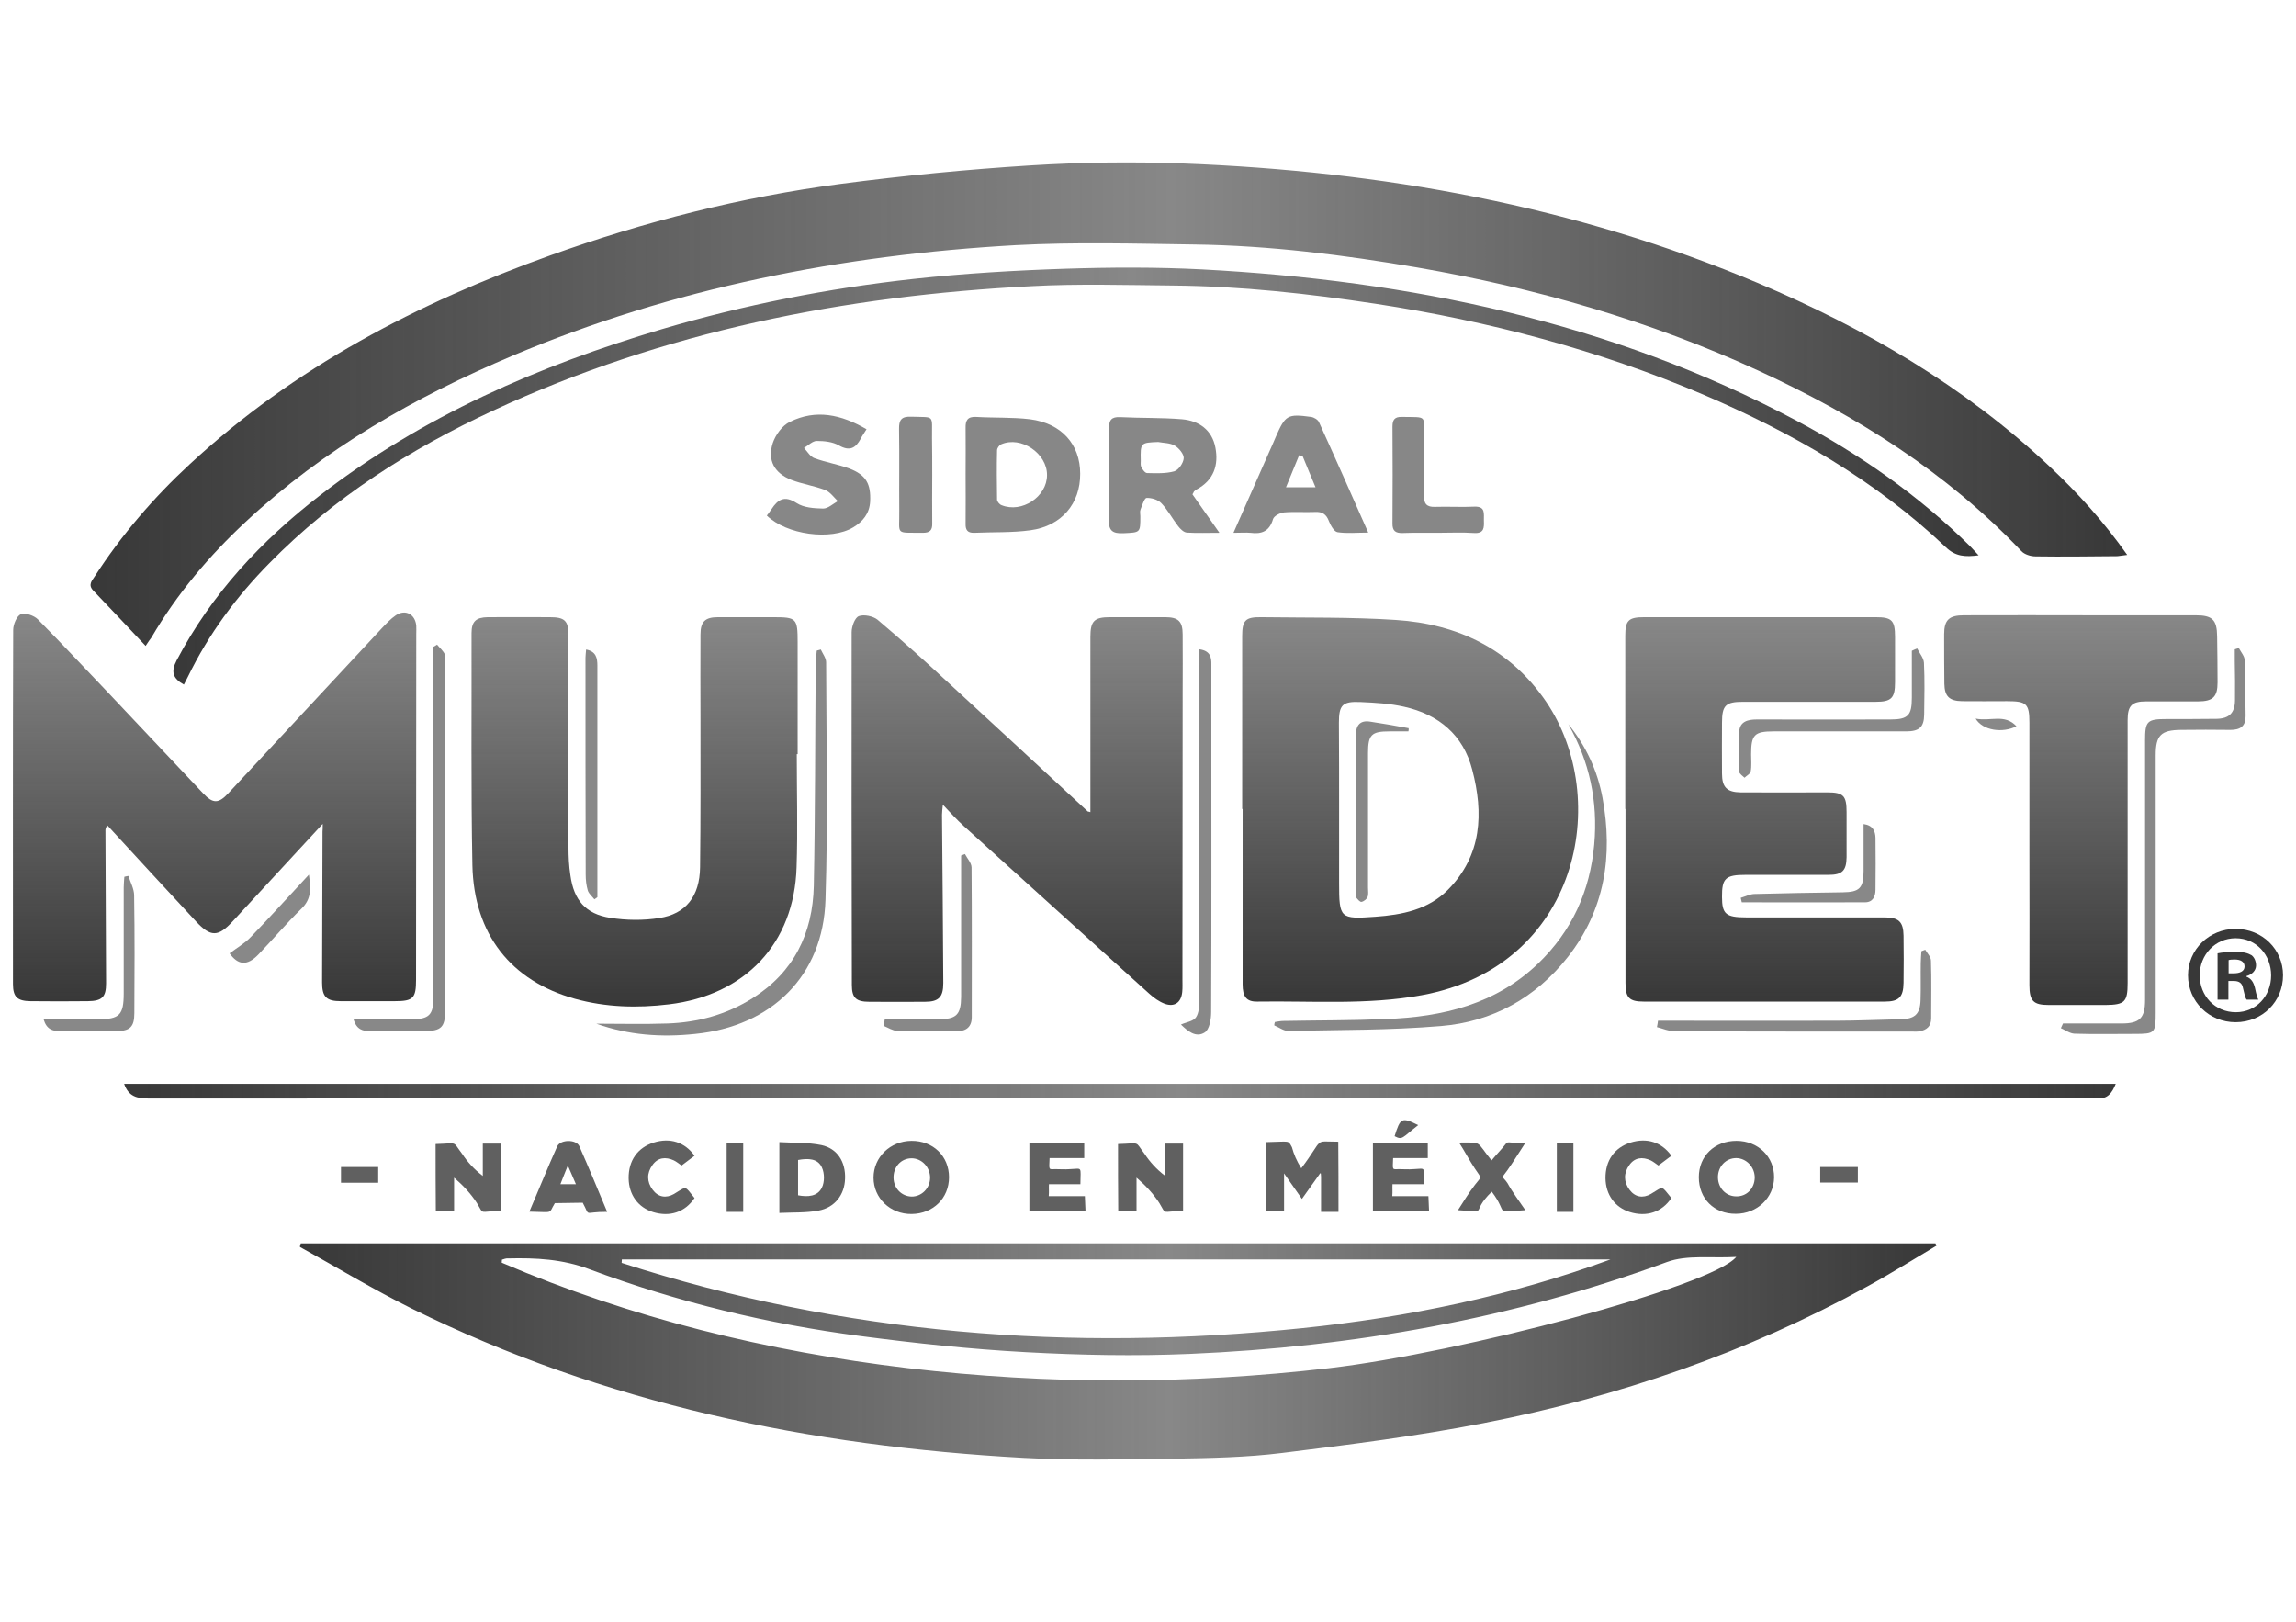 <?xml version="1.0" encoding="utf-8"?>
<!-- Generator: Adobe Illustrator 28.2.0, SVG Export Plug-In . SVG Version: 6.00 Build 0)  -->
<svg version="1.1" id="Capa_1" xmlns="http://www.w3.org/2000/svg" xmlns:xlink="http://www.w3.org/1999/xlink" x="0px" y="0px"
	 viewBox="0 0 1080 762.9" style="enable-background:new 0 0 1080 762.9;" xml:space="preserve">
<style type="text/css">
	.st0{fill:url(#SVGID_1_);}
	.st1{fill:url(#SVGID_00000147922980182360960630000001955276870064605342_);}
	.st2{fill:url(#SVGID_00000137103410920478372090000007276722475855121309_);}
	.st3{fill:url(#SVGID_00000006665334568745265240000003336853979792662197_);}
	.st4{fill:url(#SVGID_00000145018027445642256660000016226454677494282939_);}
	.st5{fill:url(#SVGID_00000085226363622041650870000010128611237412941964_);}
	.st6{fill:url(#SVGID_00000000935399792663457670000014926521825202631065_);}
	.st7{fill:url(#SVGID_00000010280229195006760010000012453997086719739539_);}
	.st8{fill:url(#SVGID_00000154398751539834773050000014744352363900144519_);}
	.st9{fill:url(#SVGID_00000173142867978597170090000015242425745071060373_);}
	.st10{opacity:0.6;fill:#383838;}
	.st11{opacity:0.6;}
	.st12{fill:#383838;}
	.st13{opacity:0.8;}
</style>
<g>
	<linearGradient id="SVGID_1_" gradientUnits="userSpaceOnUse" x1="42.562" y1="190.141" x2="1000.449" y2="190.141">
		<stop  offset="0" style="stop-color:#383838"/>
		<stop  offset="0.531" style="stop-color:#383838;stop-opacity:0.6"/>
		<stop  offset="1" style="stop-color:#383838"/>
	</linearGradient>
	<path class="st0" d="M68.5,303.8c-8.5-9-16.5-17.6-24.6-26c-2.6-2.7-0.7-4.6,0.6-6.6c12.6-19.5,27.7-37.1,44.8-52.9
		c49.1-45.5,107.1-75.8,169.6-98.2c44.3-15.9,89.7-27.4,136.4-33.6c29.7-3.9,59.5-6.8,89.4-8.7c24-1.5,48.1-1.8,72.1-0.9
		c93.2,3.6,183.9,19.8,270.3,56.3c50.3,21.3,96.9,48.5,137,86.2c13.3,12.5,25.5,26,36.5,41.6c-2,0.2-3.3,0.5-4.6,0.6
		c-12.8,0.1-25.7,0.3-38.5,0.1c-2.3,0-5.2-0.9-6.7-2.5c-35.2-37.1-77.5-63.6-123.5-84.8c-51.3-23.6-105.1-39-160.7-48.6
		c-34.5-5.9-69.3-10.3-104.3-10.8c-28.2-0.4-56.4-1.2-84.5,0.3c-81.6,4.6-161.1,20.1-236.7,52c-45.9,19.4-88.8,43.9-125.5,78.1
		c-17.3,16.1-32.4,34-44.4,54.5C70.4,300.9,69.7,302,68.5,303.8z"/>
	
		<linearGradient id="SVGID_00000103238693730630534330000004746589503297437085_" gradientUnits="userSpaceOnUse" x1="140.903" y1="635.647" x2="910.824" y2="635.647">
		<stop  offset="0" style="stop-color:#383838"/>
		<stop  offset="0.531" style="stop-color:#383838;stop-opacity:0.6"/>
		<stop  offset="1" style="stop-color:#383838"/>
	</linearGradient>
	<path style="fill:url(#SVGID_00000103238693730630534330000004746589503297437085_);" d="M141.5,584.8c256.3,0,512.6,0,768.9,0
		c0.2,0.4,0.3,0.7,0.5,1.1c-10.8,6.4-21.4,13.1-32.4,19.1c-56.8,31.2-117.4,52.1-180.8,64.4c-31.3,6.1-63,10.1-94.6,14
		c-16.8,2.1-33.9,2.4-50.8,2.7c-23.6,0.3-47.4,0.9-70.9-0.4c-100.2-5.5-197.1-25.4-287.7-70.2c-17.9-8.9-35.1-19.3-52.6-29
		C141.1,585.9,141.3,585.4,141.5,584.8z M757.5,592.4c-155,0-310,0-465,0c0,0.5-0.1,1.1-0.1,1.6c104.4,33.7,211.3,41.9,320.1,30.7
		C662,619.6,710.6,609.6,757.5,592.4z M236.1,592.5c0,0.5-0.1,0.9-0.1,1.4c61.1,26.2,125,41.7,191,49.6c66.1,7.8,132.1,7.7,198.3,0
		c61.7-7.2,180-38.4,191.4-52.3c-11.7,0.7-23.1-1.1-32.6,2.4c-72.5,26.7-147.6,39.9-224.4,43.2c-25.6,1.1-51.4,0.6-77-0.8
		c-26.1-1.4-52.1-4.2-78-7.6c-43.6-5.7-86.2-16-127.4-31.4c-12.7-4.8-25.2-5.4-38.2-5.1C238,591.8,237.1,592.2,236.1,592.5z"/>
	<g>
		
			<linearGradient id="SVGID_00000005946838876947141560000004406580540579477394_" gradientUnits="userSpaceOnUse" x1="100.95" y1="288.067" x2="100.95" y2="470.925">
			<stop  offset="0" style="stop-color:#383838;stop-opacity:0.6"/>
			<stop  offset="1" style="stop-color:#383838"/>
		</linearGradient>
		<path style="fill:url(#SVGID_00000005946838876947141560000004406580540579477394_);" d="M151.8,387.5
			c-14.6,15.8-28.5,30.8-42.3,45.8c-6.9,7.5-10.4,7.5-17.3,0.1c-13.9-14.9-27.7-30-41.8-45.3c-0.3,0.8-0.8,1.6-0.8,2.3
			c0.1,24,0.2,48.1,0.3,72.1c0,6.5-1.9,8.3-8.5,8.4c-9,0.1-18.1,0.1-27.1,0c-6.2-0.1-8.2-2-8.2-8.1c0-55.5-0.1-111,0.1-166.5
			c0-2.6,1.7-6.6,3.6-7.4c2.1-0.8,6.2,0.6,8,2.4c11.7,11.8,23,24,34.5,36c14.4,15.2,28.7,30.5,43.2,45.8c4.7,5,7.3,5,12-0.1
			c24-25.8,48-51.6,72-77.4c2.1-2.2,4.2-4.5,6.7-6.2c4.5-3,9.1-0.5,9.6,4.9c0.1,1.3,0,2.5,0,3.8c0,54.2-0.1,108.5-0.1,162.7
			c0,8.7-1.3,10.1-10,10.1c-8.5,0-17,0-25.5,0c-6.7,0-8.7-2.1-8.7-8.8c0-23.7,0.2-47.4,0.2-71C151.8,390.2,151.8,389.3,151.8,387.5z
			"/>
		
			<linearGradient id="SVGID_00000052088148861705594950000006450041265175581116_" gradientUnits="userSpaceOnUse" x1="663.314" y1="290.307" x2="663.314" y2="471.198">
			<stop  offset="0" style="stop-color:#383838;stop-opacity:0.6"/>
			<stop  offset="1" style="stop-color:#383838"/>
		</linearGradient>
		<path style="fill:url(#SVGID_00000052088148861705594950000006450041265175581116_);" d="M584.3,380.5c0-27.1,0-54.2,0-81.3
			c0-7.4,1.5-9,8.9-8.9c21.1,0.3,42.3-0.1,63.4,1.3c29.2,1.9,53.8,13.7,70.7,38.5c30.9,45.5,15.5,124.5-58.6,138
			c-25.7,4.7-51.5,2.6-77.3,3c-5.1,0.1-6.9-2.3-6.9-8.2c0-27.5,0-54.9,0-82.4C584.4,380.5,584.4,380.5,584.3,380.5z M629.9,380.6
			C629.9,380.6,629.9,380.6,629.9,380.6c0,11.6,0,23.1,0,34.7c0,16.7,0.4,17.1,17,15.9c12.6-0.9,24.9-3.3,34.2-12.7
			c16-16.2,16.8-36.1,11.4-56.5c-4.2-16.3-15.8-26-32.1-29.6c-6.6-1.5-13.6-1.9-20.4-2.2c-8.6-0.4-10.2,1.4-10.2,9.8
			C629.9,353.5,629.9,367.1,629.9,380.6z"/>
		
			<linearGradient id="SVGID_00000155865253333544353230000009869761290680687036_" gradientUnits="userSpaceOnUse" x1="478.573" y1="289.294" x2="478.573" y2="472.604">
			<stop  offset="0" style="stop-color:#383838;stop-opacity:0.6"/>
			<stop  offset="1" style="stop-color:#383838"/>
		</linearGradient>
		<path style="fill:url(#SVGID_00000155865253333544353230000009869761290680687036_);" d="M512.9,382c0-6.3,0-12.3,0-18.4
			c0-21.3,0-42.7,0-64c0-7.5,1.8-9.3,9.2-9.3c8.7,0,17.4,0,26,0c6.1,0,8.2,1.9,8.2,8.1c0.1,9,0,18.1,0,27.1c0,45-0.1,90.1-0.1,135.1
			c0,2,0.1,4-0.1,6c-0.5,5-3.7,7.2-8.3,5.5c-2.6-1-5.1-2.8-7.2-4.7c-29.1-26.2-58.2-52.6-87.3-78.9c-3.2-2.9-6.1-6.1-9.8-10
			c-0.2,2.1-0.4,3.4-0.4,4.7c0.2,26.4,0.5,52.8,0.6,79.2c0,6.7-2.2,8.8-8.7,8.8c-8.7,0-17.4,0.1-26,0c-6.3,0-8.3-1.8-8.3-7.9
			c-0.1-55.3-0.2-110.7-0.1-166c0-2.6,1.5-6.8,3.4-7.5c2.4-0.9,6.7,0,8.8,1.7c11.5,9.7,22.6,19.7,33.6,29.9
			c21.8,20,43.5,40.2,65.3,60.3C512.1,381.8,512.5,381.8,512.9,382z"/>
		
			<linearGradient id="SVGID_00000134213591708508318770000017432808138081939882_" gradientUnits="userSpaceOnUse" x1="298.503" y1="290.267" x2="298.503" y2="473.344">
			<stop  offset="0" style="stop-color:#383838;stop-opacity:0.6"/>
			<stop  offset="1" style="stop-color:#383838"/>
		</linearGradient>
		<path style="fill:url(#SVGID_00000134213591708508318770000017432808138081939882_);" d="M374.8,354.7c0,17.7,0.5,35.5-0.1,53.2
			c-1.1,35.9-24.2,60.2-60.1,64.5c-14.9,1.8-29.6,1.4-44.1-2.6c-30.2-8.4-47.6-30.4-48.3-62.9c-0.7-36.3-0.3-72.7-0.4-109.1
			c0-5.5,2.1-7.4,7.6-7.5c9.8-0.1,19.5,0,29.3,0c7,0,8.7,1.7,8.7,8.6c0,33.1-0.1,66.2,0,99.3c0,4.5,0.2,9,0.9,13.5
			c1.6,11.7,7.2,18.2,18.7,20c7.6,1.2,15.6,1.3,23.1,0.1c12.5-1.9,19-10.2,19.2-23.8c0.3-23.3,0.2-46.7,0.2-70
			c0-13.2-0.1-26.4,0-39.6c0-6,2.2-8.1,8.2-8.1c8.7,0,17.4,0,26,0c11,0,11.5,0.5,11.5,11.8c0,17.5,0,35.1,0,52.6
			C375.1,354.7,374.9,354.7,374.8,354.7z"/>
		
			<linearGradient id="SVGID_00000142863332431690667560000016910206230380860351_" gradientUnits="userSpaceOnUse" x1="829.959" y1="290.287" x2="829.959" y2="471.158">
			<stop  offset="0" style="stop-color:#383838;stop-opacity:0.6"/>
			<stop  offset="1" style="stop-color:#383838"/>
		</linearGradient>
		<path style="fill:url(#SVGID_00000142863332431690667560000016910206230380860351_);" d="M764.5,380.5c0-27.1,0-54.2,0-81.4
			c0-7.3,1.5-8.8,8.9-8.8c36.3,0,72.7,0,109,0c7.5,0,9,1.5,9,9.3c0,7.1,0,14.1,0,21.2c0,7.6-1.7,9.3-9.2,9.3c-20.8,0-41.6,0-62.4,0
			c-8.1,0-9.8,1.7-9.8,9.8c0,8-0.1,15.9,0,23.9c0,6.5,2.3,8.8,8.8,8.9c13.6,0.1,27.1,0,40.7,0c7.6,0,9.1,1.5,9.1,9.3
			c0,7.1,0,14.1,0,21.2c-0.1,6.3-2,8.3-8.5,8.3c-13,0-26,0-39.1,0c-9.3,0-11.1,1.6-11,10.4c0,8,1.8,9.6,11.3,9.6
			c21.7,0,43.4,0,65.1,0c6.7,0,8.9,2,9,8.6c0.1,7.4,0.1,14.8,0,22.2c-0.1,6.7-2.2,8.8-8.8,8.8c-37.8,0-75.6,0-113.4,0
			c-6.8,0-8.6-1.8-8.6-8.7c0-27.3,0-54.6,0-81.9C764.6,380.5,764.5,380.5,764.5,380.5z"/>
		
			<linearGradient id="SVGID_00000172404742904727553570000001676762847635308206_" gradientUnits="userSpaceOnUse" x1="978.93" y1="289.359" x2="978.93" y2="472.607">
			<stop  offset="0" style="stop-color:#383838;stop-opacity:0.6"/>
			<stop  offset="1" style="stop-color:#383838"/>
		</linearGradient>
		<path style="fill:url(#SVGID_00000172404742904727553570000001676762847635308206_);" d="M954.6,400.8c0-20.3,0-40.5,0-60.8
			c0-9-1.3-10.2-10.5-10.2c-7.1,0-14.1,0.1-21.2,0c-6-0.1-8.2-2.3-8.3-8.2c-0.1-7.8-0.1-15.5-0.1-23.3c0-6.7,2.3-8.9,9.3-8.9
			c19.7-0.1,39.4,0,59.1,0c16.6,0,33.3,0,49.9,0c7.9,0,10,2.1,10.1,9.9c0.1,7.2,0.2,14.5,0.2,21.7c0,6.8-2.2,8.9-9.2,8.9
			c-8.1,0-16.3,0-24.4,0c-6.7,0-8.7,2-8.7,8.8c0,41.2,0,82.5,0,123.7c0,8.9-1.4,10.2-10.4,10.3c-8.9,0-17.7,0-26.6,0
			c-7.4,0-9.2-1.9-9.2-9.4C954.6,442.4,954.7,421.6,954.6,400.8C954.7,400.8,954.7,400.8,954.6,400.8z"/>
	</g>
	
		<linearGradient id="SVGID_00000051363156606255366400000007917320738452353727_" gradientUnits="userSpaceOnUse" x1="81.571" y1="223.962" x2="930.727" y2="223.962">
		<stop  offset="0" style="stop-color:#383838"/>
		<stop  offset="0.531" style="stop-color:#383838;stop-opacity:0.6"/>
		<stop  offset="1" style="stop-color:#383838"/>
	</linearGradient>
	<path style="fill:url(#SVGID_00000051363156606255366400000007917320738452353727_);" d="M86.5,322c-5.4-3-6.1-6.2-3.4-11.4
		c16.4-31.2,39.8-56.3,67.4-77.6c48.2-37.2,102.9-61,160.9-78.2c38.7-11.4,78.1-19.2,118.2-23.6c23.7-2.6,47.5-4,71.3-4.8
		c21.5-0.7,43-0.8,64.4,0.3c98,5.2,192.5,24.7,280,71.3c29.8,15.9,57.3,35.1,81.4,58.9c1.2,1.2,2.3,2.5,4,4.3
		c-6.3,0.8-10.8,0.6-15.4-3.8c-33.2-31.5-72.3-53.9-114.1-71.8c-49.4-21-100.9-34.6-154-42.7c-31.6-4.8-63.4-8.3-95.4-8.6
		c-22.2-0.2-44.5-0.9-66.6,0.3c-87.8,4.5-172.9,21.2-253.2,58.5c-39,18.1-74.9,40.8-105.2,71.7c-15.6,15.8-28.7,33.5-38.4,53.5
		C87.8,319.5,87.2,320.6,86.5,322z"/>
	
		<linearGradient id="SVGID_00000095310255497981837450000004326207097153862068_" gradientUnits="userSpaceOnUse" x1="58.426" y1="513.282" x2="995.245" y2="513.282">
		<stop  offset="0" style="stop-color:#383838"/>
		<stop  offset="0.531" style="stop-color:#383838;stop-opacity:0.6"/>
		<stop  offset="1" style="stop-color:#383838"/>
	</linearGradient>
	<path style="fill:url(#SVGID_00000095310255497981837450000004326207097153862068_);" d="M58.4,509.8c312.2,0,624.3,0,936.8,0
		c-1.7,4.2-3.8,7.3-8.8,6.8c-0.9-0.1-1.8,0-2.7,0c-304.6,0-609.2,0-913.7,0.1C64.5,516.7,60.5,515.8,58.4,509.8z"/>
	<g>
		<path class="st10" d="M560.9,232.5c4,5.7,8.1,11.5,12.7,18.1c-5.7,0-10.5,0.2-15.3-0.1c-1.5-0.1-3.1-1.7-4.1-3
			c-2.8-3.6-4.9-7.7-8-10.9c-1.6-1.6-4.6-2.5-6.9-2.4c-1,0.1-2,3.4-2.8,5.4c-0.4,1-0.1,2.1-0.1,3.2c0,7.9,0,7.6-8,8
			c-5,0.2-7-1.1-6.8-6.5c0.4-14.2,0.2-28.5,0.1-42.8c-0.1-3.9,1.1-5.5,5.2-5.3c9.7,0.5,19.5,0.2,29.1,1c8,0.7,14.1,5,15.7,13.3
			c1.6,8.3-0.8,15.4-8.8,19.7c-0.5,0.3-0.9,0.6-1.3,1C561.5,231.4,561.4,231.8,560.9,232.5z M544.8,207.9c-8.3,0.3-8.4,0.4-8.2,8.7
			c0,1.1-0.2,2.3,0.3,3.2c0.6,1.1,1.7,2.7,2.7,2.7c4.3,0.1,8.7,0.3,12.7-0.8c2.1-0.6,4.4-4,4.5-6.2c0.1-1.9-2.2-4.7-4.2-5.9
			C550.4,208.3,547.4,208.4,544.8,207.9z"/>
		<path class="st10" d="M454.2,223c0-7.2,0.1-14.5,0-21.7c-0.1-3.5,0.9-5.4,4.9-5.2c8.5,0.5,17,0.1,25.4,1.1
			c14.8,1.9,23.6,11.8,23.6,25.6c0.1,14-8.7,24.6-23.4,26.6c-8.7,1.2-17.6,0.8-26.5,1.2c-3.2,0.1-4.1-1.5-4-4.3
			C454.3,238.5,454.2,230.7,454.2,223z M492.5,223.5c0.1-10.3-12.3-18.6-21.6-14.5c-0.9,0.4-1.9,1.8-1.9,2.8
			c-0.2,7.7-0.1,15.5,0,23.2c0,0.9,1.2,2.3,2.1,2.6C480.7,241.5,492.5,233.6,492.5,223.5z"/>
		<path class="st10" d="M580.2,250.6c6-13.6,11.6-26.2,17.1-38.7c1-2.1,1.9-4.3,2.8-6.4c4.5-10.3,5.5-10.9,16.6-9.4
			c1.4,0.2,3.2,1.3,3.7,2.4c7.7,16.9,15.2,33.9,23.2,52c-5.4,0-10,0.5-14.5-0.2c-1.6-0.3-3.2-3.2-4-5.2c-1.2-3.2-3.1-4.5-6.5-4.3
			c-4.9,0.2-9.8-0.2-14.6,0.2c-1.9,0.2-4.8,1.7-5.2,3.2c-1.7,5.7-5.3,7.1-10.6,6.4C586,250.4,583.7,250.6,580.2,250.6z M612.8,214.7
			c-0.6-0.2-1.2-0.4-1.7-0.6c-2,4.9-4,9.7-6.2,15.1c5.2,0,9.1,0,13.9,0C616.5,223.8,614.7,219.2,612.8,214.7z"/>
		<path class="st10" d="M407.6,201.9c-1.2,2-2.1,3.1-2.7,4.4c-2.4,4.5-5.2,6.1-10.3,3.2c-2.9-1.7-6.9-2.1-10.4-2.1c-2,0-4,2.1-6,3.3
			c1.6,1.7,2.9,4.1,4.9,4.8c5.4,2,11.2,2.9,16.5,4.9c7.8,3,10.1,7.2,9.7,15.5c-0.3,5.6-3.4,9.4-7.9,12.1
			c-10.6,6.4-31.4,3.5-40.7-5.5c0.7-1,1.5-1.9,2.2-3c3-4.6,6.1-6.6,11.8-2.9c3.4,2.2,8.2,2.5,12.5,2.6c2.3,0,4.6-2.2,6.9-3.5
			c-1.9-1.8-3.6-4.3-5.9-5.2c-5.2-2-10.8-2.8-16-4.8c-8-3.2-11.3-9.2-8.7-17.3c1.3-3.9,4.5-8.3,8.1-10
			C383.8,192.4,395.6,194.9,407.6,201.9z"/>
		<path class="st10" d="M676.1,250.6c-5.4,0-10.8-0.1-16.2,0.1c-3.4,0.1-5-0.9-4.9-4.6c0.1-15.2,0.1-30.3,0-45.5
			c0-3.1,1-4.6,4.4-4.5c12.3,0.2,10.3-1,10.4,9.8c0.1,9,0.1,18,0,27.1c-0.1,3.9,1.3,5.6,5.3,5.4c6.1-0.2,12.3,0.2,18.4-0.1
			c5.4-0.2,4.4,3.3,4.5,6.5c0.1,3.3,0.2,6.2-4.6,5.9C687.7,250.3,681.9,250.6,676.1,250.6z"/>
		<path class="st10" d="M438.5,223.9c0,7.4-0.1,14.8,0,22.2c0.1,3.2-1,4.5-4.4,4.5c-13.4-0.2-10.9,1.4-11.1-10.7
			c-0.1-12.7,0.1-25.3-0.1-38c-0.1-4.4,1.1-6.1,5.8-5.9c11.2,0.4,9.6-1.2,9.7,10C438.5,212,438.5,218,438.5,223.9z"/>
	</g>
	<g class="st11">
		<path class="st12" d="M599.7,480.7c1.4-0.2,2.7-0.5,4.1-0.5c16.1-0.3,32.1-0.2,48.2-0.9c26.6-1,51.5-6.9,71.5-26.1
			c15.9-15.3,24.4-34,26.4-56c1.8-20.2-2.2-39-12.2-56.6c8.3,10.2,13.7,21.8,16.1,34.7c5,27.2,1.1,52.6-16.3,74.8
			c-15.2,19.3-35.5,30.5-59.7,32.5c-23.9,2-47.9,1.8-71.9,2.3c-2.1,0-4.3-1.7-6.5-2.6C599.4,481.8,599.5,481.2,599.7,480.7z"/>
		<path class="st12" d="M280.5,481.5c11.2,0,22.3,0.3,33.5-0.1c14.3-0.5,27.8-4.2,40-11.9c19.4-12.2,28.3-30.5,28.8-52.8
			c0.7-34.7,0.6-69.4,0.9-104c0-2.2,0.3-4.5,0.5-6.7c0.6-0.2,1.3-0.3,1.9-0.5c0.9,2,2.5,4,2.5,6c0.1,37.2,0.9,74.5-0.3,111.7
			c-1.1,35.9-25.4,59.5-61.3,63.1C311.1,488,295.7,486.9,280.5,481.5z"/>
		<path class="st12" d="M970.4,481.4c9.2,0,18.4,0,27.6,0c8.5,0,11-2.6,11-11c0-40.7,0-81.3,0-122c0-9.3,0.9-10.2,10.3-10.2
			c7.8,0,15.5,0,23.3-0.1c5.9-0.1,8.6-2.7,8.7-8.6c0.1-6.1,0-12.3-0.1-18.4c0-1.9,0-3.8,0-5.7c0.6-0.2,1.3-0.4,1.9-0.6
			c1,1.9,2.7,3.8,2.8,5.8c0.4,8.7,0.2,17.3,0.4,26c0.1,4.9-2.4,6.7-7.1,6.7c-7.8-0.1-15.5-0.1-23.3,0c-9.4,0.1-11.9,2.5-11.9,11.9
			c0,40.3,0,80.6,0,120.9c0,9.9-0.3,10.2-10,10.2c-9.4,0-18.8,0.2-28.2-0.1c-2.2-0.1-4.3-1.7-6.4-2.6
			C969.8,482.8,970.1,482.1,970.4,481.4z"/>
		<path class="st12" d="M166.3,479.4c9.5,0,18.3,0,27.2,0c8.4,0,10.4-2,10.4-10.6c0-52.8,0-105.5,0-158.3c0-2.1,0-4.2,0-6.3
			c0.6-0.3,1.2-0.7,1.7-1c1.2,1.5,2.8,2.8,3.6,4.5c0.6,1.4,0.2,3.2,0.2,4.8c0,54.2,0,108.4,0,162.6c0,8.1-1.8,9.8-9.8,9.9
			c-8.5,0-17,0-25.5,0C170.7,485,167.7,484.3,166.3,479.4z"/>
		<path class="st12" d="M564.2,305.4c5.1,0.7,5.7,3.8,5.6,7.3c0,9.6,0,19.2,0,28.8c0,44.9,0.1,89.7-0.1,134.6c0,3.3-0.8,8.1-3,9.5
			c-4.2,2.7-8.1-0.7-11.2-3.7c2.4-1.1,5.7-1.5,7-3.3c1.5-2.1,1.6-5.4,1.6-8.2c0.1-52.8,0.1-105.6,0.1-158.5
			C564.2,309.9,564.2,307.9,564.2,305.4z"/>
		<path class="st12" d="M901.8,305c1.1,2.2,3.1,4.5,3.2,6.8c0.4,8.1,0.2,16.2,0.1,24.4c-0.1,5.8-2.3,7.8-8.5,7.8
			c-20.8,0-41.5,0-62.3,0c-9.1,0-10.6,1.6-10.6,10.8c0,2.7,0.3,5.5-0.2,8.1c-0.2,1.1-1.9,1.9-2.9,2.9c-0.9-0.9-2.4-1.8-2.5-2.8
			c-0.2-6.3-0.4-12.7,0-18.9c0.3-4.8,4.1-5.7,8.3-5.7c20.9,0.1,41.9,0,62.8,0c8.3,0,10.1-1.9,10.1-10.2c0-7.4,0-14.8,0-22.1
			C900.3,305.6,901.1,305.3,901.8,305z"/>
		<path class="st12" d="M779.9,480.1c2.1,0,4.2,0,6.3,0c25.8,0,51.7,0.1,77.5,0c10.1,0,20.2-0.5,30.3-0.7c6.7-0.1,9.2-2.4,9.4-9
			c0.2-5.8,0-11.6,0.1-17.3c0-1.9,0.2-3.8,0.3-5.7c0.6-0.2,1.2-0.5,1.8-0.7c1,1.7,2.7,3.4,2.7,5.2c0.3,9,0.1,18.1,0.1,27.1
			c0,3.8-2.2,5.5-5.6,6.1c-1.1,0.2-2.2,0.1-3.2,0.1c-37.2,0-74.5,0-111.7-0.1c-2.9,0-5.7-1.3-8.5-2
			C779.6,482,779.8,481.1,779.9,480.1z"/>
		<path class="st12" d="M279.6,423c-1.1-1.4-2.6-2.6-3.1-4.1c-0.7-2.4-1-5-1-7.5c-0.1-34-0.1-68-0.1-102c0-1.2,0.2-2.4,0.3-3.9
			c4.7,0.9,5.3,4,5.3,7.6c0,11.7,0,23.5,0,35.2c0,22.8,0,45.6,0,68.3c0,1.8,0,3.6,0,5.4C280.6,422.3,280.1,422.6,279.6,423z"/>
		<path class="st12" d="M416.2,479.4c8.4,0,16.8,0,25.2,0c8.5,0,10.6-2.1,10.7-10.5c0-20.2,0-40.5,0-60.7c0-1.9,0-3.9,0-5.8
			c0.6-0.2,1.2-0.5,1.8-0.7c1.1,2.1,3,4.1,3.1,6.2c0.2,23.5,0.1,47,0.1,70.5c0,4.6-2.6,6.6-6.8,6.6c-9.4,0.1-18.8,0.2-28.2-0.1
			c-2.2-0.1-4.3-1.5-6.5-2.4C415.8,481.5,416,480.5,416.2,479.4z"/>
		<path class="st12" d="M60.4,412c1,3.1,2.7,6.1,2.7,9.2c0.3,18.4,0.2,36.9,0.1,55.3c0,6.5-2,8.4-8.4,8.5c-8.9,0.1-17.7,0-26.6,0
			c-3.4,0-6.3-0.8-7.7-5.6c8.9,0,17.4,0,25.8,0c9.9,0,11.9-2,11.9-12.1c0-16.6,0-33.3,0-49.9c0-1.7,0.2-3.4,0.3-5
			C59.2,412.2,59.8,412.1,60.4,412z"/>
		<path class="st12" d="M818.8,422.3c2.1-0.6,4.2-1.7,6.3-1.8c13.9-0.4,27.8-0.6,41.7-0.8c7.9-0.1,9.8-2,9.8-10c0-7.2,0-14.4,0-22.1
			c4.4,0.6,5.5,3.3,5.6,6.5c0.1,8.1,0.1,16.3,0,24.4c0,3.2-1.3,5.9-4.9,5.9c-19.3,0.1-38.6,0-58,0
			C819.2,423.8,819,423.1,818.8,422.3z"/>
		<path class="st12" d="M108,448.4c3.3-2.5,7-4.6,9.8-7.5c9.1-9.4,17.9-19.2,27.5-29.5c0.9,6.3,1.3,11.3-3.4,15.9
			c-7.1,6.9-13.5,14.5-20.4,21.7C116.2,454.5,111.9,453.9,108,448.4z"/>
		<path class="st12" d="M929.3,338c7.1,1.4,13.7-2.4,19.2,3.6C942.1,344.9,932.7,343.7,929.3,338z"/>
		<path class="st12" d="M662.5,344c-3,0-6,0-9,0c-8.4,0-10,1.6-10,10.2c0,21.1,0,42.3,0,63.4c0,1.4,0.3,3-0.2,4.3
			c-0.4,1-1.8,2.1-2.9,2.3c-0.7,0.1-1.8-1.2-2.5-2.1c-0.4-0.5-0.1-1.4-0.1-2.1c0-24.8,0-49.5,0-74.3c0-4.5,1.9-7,6.6-6.3
			c6.1,0.9,12.2,2,18.2,3.1C662.7,342.9,662.6,343.4,662.5,344z"/>
	</g>
	<g class="st13">
		<path class="st12" d="M629.6,570c-2.8,0-5.1,0-8.2,0c0-5.7,0-11.1,0-16.5c-0.1-0.4,0-1.6-0.2-1.7c-0.2-0.1-0.9,1-1.1,1.3
			c-2.4,3.4-4.8,6.8-7.7,10.8c-2.7-3.8-5.1-7.3-8.4-12c0,6.7,0,12.1,0,17.9c-3.2,0-5.6,0-8.5,0c0-10.5,0-20.5,0-32.6
			c11.4-0.2,10.3-1.1,12.2,2.4c0.9,3.3,2.2,6.4,4.4,9.9c11.1-14.7,5.4-12.5,17.4-12.5C629.6,547.1,629.6,558.9,629.6,570z"/>
		<path class="st12" d="M204.9,538.1c10.9-0.3,7.7-1.6,12.4,4.5c2.5,3.8,5.6,7.3,9.8,10.5c0-4.9,0-9.8,0-15.2c3.2,0,5.6,0,8.4,0
			c0,10.6,0,21.2,0,31.7c-10.4,0-7.6,2.2-11.2-3.8c-2.8-4.3-6.3-8.1-10.7-11.9c0,5.1,0,10.2,0,15.8c-3.2,0-5.8,0-8.6,0
			C204.9,559.1,204.9,548.7,204.9,538.1z"/>
		<path class="st12" d="M525.9,538.1c10.9-0.3,7.7-1.6,12.4,4.5c2.5,3.8,5.6,7.3,9.8,10.5c0-4.9,0-9.8,0-15.2c3.2,0,5.6,0,8.4,0
			c0,10.6,0,21.2,0,31.7c-10.4,0-7.6,2.2-11.2-3.8c-2.8-4.3-6.3-8.1-10.7-11.9c0,5.1,0,10.2,0,15.8c-3.2,0-5.8,0-8.6,0
			C525.9,559.1,525.9,548.7,525.9,538.1z"/>
		<path class="st12" d="M799.1,553.7c0-10,7.4-17.1,17.7-17.1c10.2,0,17.8,7.5,17.7,17.2c-0.1,9.6-8,17.1-18,17.1
			C806.3,571,799.1,563.8,799.1,553.7z M825.4,553.9c0-5-3.9-9.1-8.7-9.2c-4.9,0-8.7,4-8.6,9.2c0.1,4.9,3.7,8.7,8.4,8.8
			C821.5,562.9,825.3,559.1,825.4,553.9z"/>
		<path class="st12" d="M446.4,553.7c0,9.9-7.5,17.2-17.6,17.3c-10,0.1-17.9-7.4-17.9-17.1c0-9.6,7.8-17.2,17.8-17.3
			C438.9,536.5,446.4,543.8,446.4,553.7z M437.5,553.9c0-5-4-9.1-8.7-9.1c-4.9,0-8.6,4-8.5,9.2c0.1,4.9,3.7,8.6,8.4,8.8
			C433.5,562.9,437.5,558.9,437.5,553.9z"/>
		<path class="st12" d="M366.6,570.5c0-11.3,0-21.7,0-33.3c6.7,0.4,13.4,0.1,19.8,1.4c7.5,1.6,11.4,7.9,11.1,15.8
			c-0.2,7.5-4.8,13.6-12.5,15C379.2,570.5,373,570.2,366.6,570.5z M375.4,545.6c0,5.5,0,11,0,16.6c4.7,0.9,9.2,0.5,11.2-3.6
			c1.3-2.6,1.3-6.8,0-9.5C384.7,544.9,380.2,544.7,375.4,545.6z"/>
		<path class="st12" d="M508.2,557c-4.9,0-9.5,0-14.8,0c-0.1,1.9,0.1,3.5-0.1,5.6c5.9,0,11,0,17,0c0.1,2.4,0.2,4.5,0.3,7.1
			c-8.9,0-17.4,0-26.4,0c0-10.6,0-21.1,0-32c8.8,0,17.2,0,25.8,0c0,2.4,0,4.5,0,7c-5.6,0-10.9,0-16.3,0c-0.2,5.7-0.6,5.3,2.6,5.2
			c2.3,0,4.7,0.2,7,0C509.2,549.7,508.3,548.3,508.2,557z"/>
		<path class="st12" d="M669.8,557c-4.9,0-9.5,0-14.8,0c-0.1,1.9,0.1,3.5-0.1,5.6c5.9,0,11,0,17,0c0.1,2.4,0.2,4.5,0.3,7.1
			c-8.9,0-17.4,0-26.4,0c0-10.6,0-21.1,0-32c8.8,0,17.2,0,25.8,0c0,2.4,0,4.5,0,7c-5.6,0-10.9,0-16.3,0c-0.2,5.7-0.6,5.3,2.6,5.2
			c2.3,0,4.7,0.2,7,0C670.7,549.7,669.8,548.3,669.8,557z"/>
		<path class="st12" d="M285.6,570c-11.6-0.1-7.7,2.7-11.5-4.3c-4.7,0.1-7,0.1-13.1,0.2c-3.2,5.2-0.1,4.2-12,4
			c4.5-10.5,8.6-20.7,13.1-30.7c1.5-3.3,8.9-3.4,10.4-0.1C276.9,549.1,281.1,559.2,285.6,570z M263.6,557c2.7,0,4.7,0,7.3,0
			c-1.3-3-2.3-5.4-3.8-8.8C265.6,551.8,264.7,554.2,263.6,557z"/>
		<path class="st12" d="M701.6,545.8c2.4-2.9,4.6-5.1,6.8-7.9c1.2-1.2,1.1-0.2,9-0.2c-3.2,4.8-5.6,8.9-8.4,12.8
			c-3.1,4.4-2.6,2,0.1,6c2.4,4.4,5.5,8.4,8.4,12.7c-15.5,0.9-7.5,2.3-15.8-8.7c-10.8,10.5-0.5,9.6-15.9,8.7c2.5-3.9,5-8,7.9-11.8
			c3.4-4.5,3.4-2.6,0.1-7.7c-2.5-3.7-5-8.5-7.5-12.3C697.6,537.4,694,536.5,701.6,545.8z"/>
		<path class="st12" d="M326.7,563.5c-4.5,6.7-11.7,9-19.5,6.6c-7.1-2.2-11.4-8.2-11.5-15.9c-0.1-8.3,4.2-14.4,11.8-16.8
			c7.7-2.4,14.6-0.2,19.2,6.2c-2,1.5-4,3-6.1,4.6c-1.3-0.9-2.4-1.8-3.6-2.4c-3.9-1.8-7.6-1.4-10.1,2.2c-2.7,3.7-2.7,7.9,0.1,11.6
			c2.6,3.5,6.3,4.1,10,2C323.4,557.7,321.9,557.7,326.7,563.5z"/>
		<path class="st12" d="M786.2,563.5c-4.5,6.7-11.7,9-19.5,6.6c-7.1-2.2-11.4-8.2-11.5-15.9c-0.1-8.3,4.2-14.4,11.8-16.8
			c7.7-2.4,14.6-0.2,19.2,6.2c-2,1.5-4,3-6.1,4.6c-1.3-0.9-2.4-1.8-3.6-2.4c-3.9-1.8-7.6-1.4-10.1,2.2c-2.7,3.7-2.7,7.9,0.1,11.6
			c2.6,3.5,6.3,4.1,10,2C782.9,557.7,781.3,557.7,786.2,563.5z"/>
		<path class="st12" d="M740.1,570c-2.7,0-5,0-7.8,0c0-10.7,0-21.2,0-32.2c2.5,0,4.9,0,7.8,0C740.1,548.4,740.1,558.9,740.1,570z"/>
		<path class="st12" d="M349.6,570c-2.8,0-5.1,0-7.8,0c0-10.7,0-21.2,0-32.2c2.5,0,4.9,0,7.8,0C349.6,548.4,349.6,558.9,349.6,570z"
			/>
		<path class="st12" d="M873.9,548.9c0,2.5,0,4.7,0,7.3c-5.9,0-11.6,0-17.7,0c0-2.4,0-4.6,0-7.3C862,548.9,867.8,548.9,873.9,548.9z
			"/>
		<path class="st12" d="M177.9,556.3c-5.8,0-11.4,0-17.5,0c0-2.5,0-4.7,0-7.4c5.7,0,11.3,0,17.5,0
			C177.9,551.2,177.9,553.6,177.9,556.3z"/>
		<path class="st12" d="M667.1,529.2c-7.6,5.9-7.3,7.2-11.1,5.2C658.7,525.7,659.4,525.4,667.1,529.2z"/>
	</g>
	<g>
		<path class="st12" d="M1073.9,458.7c0,12.4-9.7,22.1-22.3,22.1c-12.5,0-22.4-9.7-22.4-22.1c0-12.1,10-21.8,22.4-21.8
			C1064.2,436.9,1073.9,446.6,1073.9,458.7z M1034.7,458.7c0,9.7,7.2,17.4,17,17.4c9.6,0,16.6-7.7,16.6-17.3c0-9.7-7-17.5-16.7-17.5
			C1041.9,441.3,1034.7,449.2,1034.7,458.7z M1048.2,470.2h-5.1v-21.8c2-0.4,4.8-0.7,8.4-0.7c4.1,0,6,0.7,7.6,1.6
			c1.2,0.9,2.1,2.7,2.1,4.8c0,2.4-1.9,4.3-4.5,5v0.3c2.1,0.8,3.3,2.4,4,5.3c0.7,3.3,1.1,4.7,1.6,5.5h-5.5c-0.7-0.8-1.1-2.8-1.7-5.3
			c-0.4-2.4-1.7-3.5-4.5-3.5h-2.4V470.2z M1048.3,457.8h2.4c2.8,0,5.1-0.9,5.1-3.2c0-2-1.5-3.3-4.7-3.3c-1.3,0-2.3,0.1-2.8,0.3
			V457.8z"/>
	</g>
</g>
</svg>
